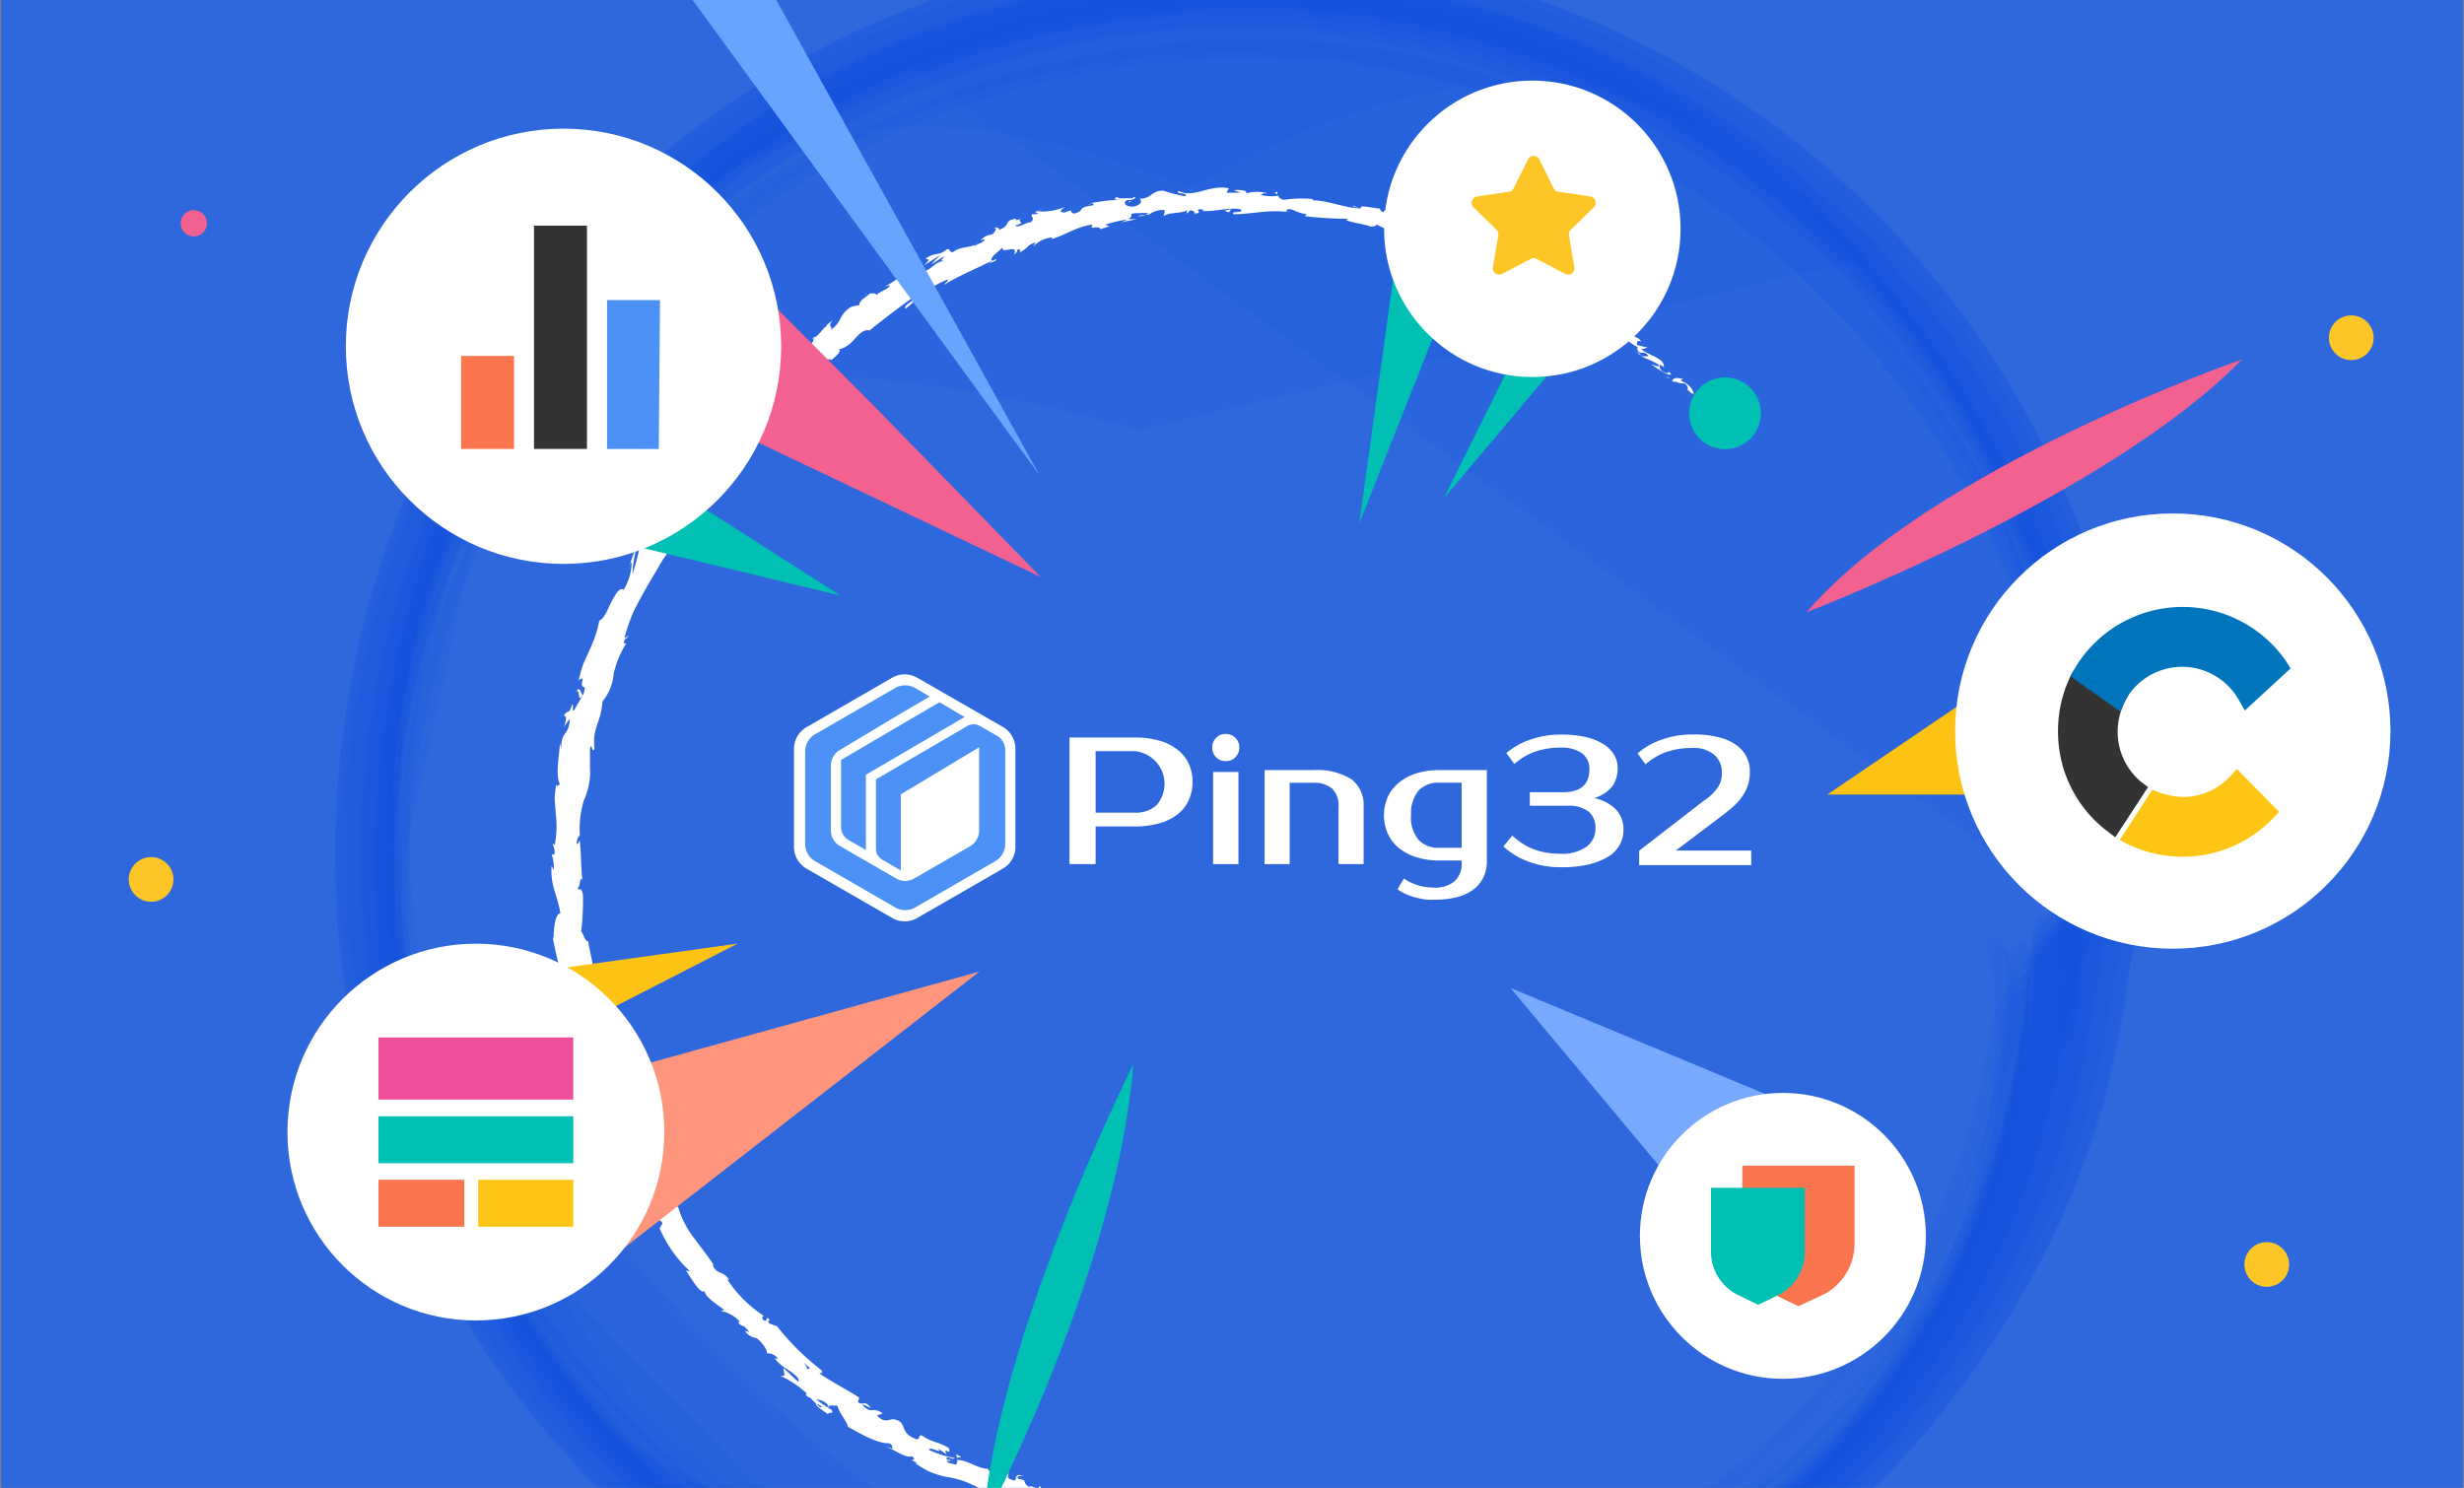 <svg id="图层_1" data-name="图层 1" xmlns="http://www.w3.org/2000/svg" xmlns:xlink="http://www.w3.org/1999/xlink" viewBox="0 0 196.29 118.55"><rect x="0" y="0" width="196.29" height="118.55" fill="#808080" stroke="none"/><defs><style>.cls-1{fill:none;}.cls-2{clip-path:url(#clip-path);}.cls-3{fill:#2f68dd;}.cls-4{fill:#0c4ada;opacity:0.11;}.cls-5{fill:#fff;}.cls-6{fill:#ff957d;}.cls-7{fill:#f36190;}.cls-8{fill:#fcc314;}.cls-9{fill:#78a9ff;}.cls-10{fill:#00bfb3;}.cls-11{fill:#66a4ff;}.cls-12{fill:#4c91f5;}.cls-13{fill:#333;}.cls-14{fill:#fa744e;}.cls-15{fill:#fec526;}.cls-16{fill:#f04e98;}.cls-17{fill:#fec514;}.cls-18{fill:#0075bd;}</style><clipPath id="clip-path"><rect class="cls-1" x="0.09" y="-0.06" width="196.11" height="118.67"/></clipPath></defs><g class="cls-2"><rect class="cls-3" x="0.09" y="-0.01" width="196.11" height="118.62"/><path class="cls-4" d="M161.87,74a49.1,49.1,0,0,1-1.44,11.51A56.59,56.59,0,0,1,157,96.44l.15-.33-2.62,5.28.18-.32-3.09,5,.2-.31-3.48,4.65.22-.3a72.91,72.91,0,0,1-14.14,12.57,64.43,64.43,0,0,1-17.28,8.07,68.36,68.36,0,0,1-33.8,1c-24.69-5.27-44.25-25.65-50.13-49.92a67.5,67.5,0,0,1,1.26-36.29,65.49,65.49,0,0,1,7-15A67.7,67.7,0,0,1,48,21.87q16-19.3,46.92-6.93,29-16.71,47.43.35A68.67,68.67,0,0,1,149.92,23a71.92,71.92,0,0,1,8.91,13.64,72,72,0,0,1,5.44,15.54c1.75,7.52,1.65,15,1,22.65-.13,1.41,1.92-3,1.62-2.3.75-1.61,1.47-3.22,2.18-4.85a13.45,13.45,0,0,0,1-2.59,39.06,39.06,0,0,0-.79-9,56,56,0,0,0-1.95-8.86,75.25,75.25,0,0,0-5.69-13.59A71.61,71.61,0,0,0,36.06,32.62a69.65,69.65,0,0,0-8.67,28.21,71.53,71.53,0,0,0,1,21.61,71.2,71.2,0,0,0,30.42,44.92,77.06,77.06,0,0,0,12.83,6.85,61.18,61.18,0,0,0,14.49,3.86c10.93,1.7,22.34,1.73,33-1.63a75.67,75.67,0,0,0,25.55-13.84,72.81,72.81,0,0,0,17.87-22.52,61.51,61.51,0,0,0,5.87-16.79l1-6.13a58.58,58.58,0,0,0,1.77-10.86,1.8,1.8,0,0,0-1.16.58q-1.89,1.45-3.71,3c-1.22,1-2.43,2-3.6,3.1A1.76,1.76,0,0,0,161.87,74Z"/><path class="cls-4" d="M162.09,75.81a51.4,51.4,0,0,1-1.42,11.58l.07-.35a66.79,66.79,0,0,1-4.61,13.31,57.83,57.83,0,0,1-5.71,9.25,64.62,64.62,0,0,1-17.87,16.09c-15.08,9.34-34.13,11.53-51.12,7a66.64,66.64,0,0,1-39-28.7c-9.52-14.92-13.12-33.79-9-51.09A67,67,0,0,1,60.76,12.63,68.56,68.56,0,0,1,108.33,1.32c17.54,2.2,33.63,12,44.19,26.08a68.26,68.26,0,0,1,11,21.73A74,74,0,0,1,165.69,60a73.4,73.4,0,0,1-.14,17c0,.43.09.46.34.12A15.49,15.49,0,0,0,167,74.48c.63-1.71,1.23-3.42,1.81-5.15a14.6,14.6,0,0,0,.77-2.73l-.22-6a55.71,55.71,0,0,0-1.53-8.88,66.63,66.63,0,0,0-4.71-13.95A72.22,72.22,0,0,0,126.66,2.32c-9.07-4.06-19.44-5.64-29.31-5.64A70.26,70.26,0,0,0,47.51,18.16,71.53,71.53,0,0,0,33.11,39.6,73.41,73.41,0,0,0,27.5,68.92a71.4,71.4,0,0,0,19.39,47.8,69.93,69.93,0,0,0,23.48,16.39,72.62,72.62,0,0,0,26.22,5.53,68,68,0,0,0,15-1,72.17,72.17,0,0,0,35.78-18.25A69.58,69.58,0,0,0,163.66,96c.77-1.87,1.55-3.88,2.19-5.8a80.43,80.43,0,0,0,2.51-11.9l-.07.35a70.75,70.75,0,0,0,1.81-11.47,1.68,1.68,0,0,0-1.06.69c-1.1,1.09-2.17,2.21-3.22,3.34s-2.1,2.28-3.11,3.45A1.74,1.74,0,0,0,162.09,75.81Z"/><path class="cls-4" d="M158.2,75.32a13.35,13.35,0,0,1,.13,8.22A49.79,49.79,0,0,1,148.66,106a57.12,57.12,0,0,1-11.08,11.37,66.68,66.68,0,0,1-11.24,7Q78.4,148.81,32.72,75.78a49,49,0,0,1-.83-8.28,72.42,72.42,0,0,1,.77-14.11Q37,19.75,90.83,34.25l57-13.48,3.37,4.15a63.71,63.71,0,0,1,8,13.9l5.37,26.74a82.49,82.49,0,0,1-1,11.32c0,.29.31.37.51.31s.6-.79.63-1c.75-7.55,1.07-14.87-.23-22.39a65.2,65.2,0,0,0-2-8.13,66.88,66.88,0,0,0-18.35-29.76C134.45,6.93,122.47.53,109.34-1.52A69.84,69.84,0,0,0,70.4,3.68,68.61,68.61,0,0,0,40.59,29.61,67.86,67.86,0,0,0,35.3,91a68.92,68.92,0,0,0,19.38,26.55,66.29,66.29,0,0,0,35.23,14.86,67.67,67.67,0,0,0,45.45-11.61,61.7,61.7,0,0,0,15.28-15.13,56,56,0,0,0,9-20,11.93,11.93,0,0,0-.22-10.75C159.18,74.26,158.14,74.86,158.2,75.32Z"/><path class="cls-4" d="M159,80.52A48.51,48.51,0,0,1,157.76,92a43.23,43.23,0,0,1-4.86,12.71,57.35,57.35,0,0,1-11.51,15L124,131.1,84.63,120.58q-30.48,5.61-42.43-15a71.09,71.09,0,0,1-6.87-14.51A60.61,60.61,0,0,1,31.92,69.6L38,42.05a71.41,71.41,0,0,1,5.49-9.42A66.78,66.78,0,0,1,69.87,10.49c22-10.34,48.48-8,67.94,6.77a67.53,67.53,0,0,1,21.26,27,71.07,71.07,0,0,1,4.57,15.56c1.35,7.49.86,14.9-.07,22.39-.08.65.25.52.56.2a7,7,0,0,0,1.12-3.08A92.15,92.15,0,0,0,165.33,62a67.05,67.05,0,0,0-87-56.13C56.61,12.69,39,30.66,33.21,52.8a68,68,0,0,0,32.25,76.11,64.75,64.75,0,0,0,33,8.42A67.39,67.39,0,0,0,135,126a60.37,60.37,0,0,0,17.67-18.13,58.42,58.42,0,0,0,6.22-13,66.06,66.06,0,0,0,2.83-17.09c0-.75-1.07.46-1,.41C160.18,78.73,159.05,79.75,159,80.52Z"/><path class="cls-4" d="M161.39,76.56a37.18,37.18,0,0,1-.86,8.75,53.44,53.44,0,0,1-2,8.38l.14-.4L156.57,99l.16-.39a71.89,71.89,0,0,1-6.91,11.68,60.89,60.89,0,0,1-7.18,8A64.67,64.67,0,0,1,122.36,131,67.2,67.2,0,0,1,34,48.51a70.27,70.27,0,0,1,10-19.9,66.16,66.16,0,0,1,17.9-16.68,67.49,67.49,0,0,1,48.34-9.66,66.63,66.63,0,0,1,41.66,25.62,68.39,68.39,0,0,1,11,21.84,72.84,72.84,0,0,1,2.21,10.86,73.66,73.66,0,0,1-.15,17c-.16,1.65,2.06-4,1.73-3.11.82-2.11,1.61-4.22,2.38-6.35a21,21,0,0,0,1.07-3.35,66.71,66.71,0,0,0-1.43-12.44,69.19,69.19,0,0,0-3.43-11.25A72,72,0,0,0,119.7-1,80.34,80.34,0,0,0,95.5-4,65.44,65.44,0,0,0,77.23-1.07,72.18,72.18,0,0,0,41.76,23.49,68.9,68.9,0,0,0,31.52,41.34a77.63,77.63,0,0,0-4.77,29.44c.65,27.92,19.23,53.4,45,63.69a71.3,71.3,0,0,0,20.49,4.62,70.07,70.07,0,0,0,56.83-20.33,72.49,72.49,0,0,0,11-13.9,69.65,69.65,0,0,0,7.24-16,78,78,0,0,0,2.38-12,66.43,66.43,0,0,0,1.8-11.12,2.55,2.55,0,0,0-1.27.93c-1.37,1.38-2.72,2.78-4,4.21s-2.64,2.86-3.92,4.32A2.52,2.52,0,0,0,161.39,76.56Z"/><path class="cls-4" d="M162,74.66a36.87,36.87,0,0,1-.89,8.71,60.91,60.91,0,0,1-2,8.42l.13-.36-2.1,5.67.15-.35-2.61,5.3.18-.35a90.45,90.45,0,0,1-6.12,9,59,59,0,0,1-9.69,9.4,65.31,65.31,0,0,1-21.57,11.28A67.18,67.18,0,0,1,64.67,9a68,68,0,0,1,48.45-7.7,66.9,66.9,0,0,1,38.73,24.66,68.3,68.3,0,0,1,11.22,21.69,67.62,67.62,0,0,1,2.58,13.66,80.39,80.39,0,0,1-.25,14.3c-.06.45,0,.49.32.13A15.65,15.65,0,0,0,167,73q1.14-2.7,2.2-5.42a15.59,15.59,0,0,0,1-2.89,53.29,53.29,0,0,0-1.37-12l-1.5-5.87a68.83,68.83,0,0,0-8.82-18.59A71.83,71.83,0,0,0,133.1,4.76c-21.79-12-50.28-11.87-71.58,1.31C44.59,16.53,32.34,33.17,28.31,52.73a72.66,72.66,0,0,0,5.74,47,71.32,71.32,0,0,0,22.61,26.56A72.59,72.59,0,0,0,72,134.63a73.93,73.93,0,0,0,23.25,4.7,72,72,0,0,0,18.13-1.23,74,74,0,0,0,22.35-8.83,72.94,72.94,0,0,0,24.38-24.4,64,64,0,0,0,7.92-19,58.32,58.32,0,0,0,1.68-9.1,60.42,60.42,0,0,0,1.79-11,2,2,0,0,0-1.2.71q-1.94,1.66-3.81,3.42t-3.7,3.54A2,2,0,0,0,162,74.66Z"/><path class="cls-4" d="M160,78.42a46.52,46.52,0,0,1-1.3,11.2,56.12,56.12,0,0,1-3.48,10.74c-7.19,16-22.37,28.27-39.55,33.13A66.69,66.69,0,0,1,31.79,61.73a52.89,52.89,0,0,1,1.4-8.47q7.39-26.14,28-39.71a66.46,66.46,0,0,1,95.33,23.37,67.83,67.83,0,0,1,7.3,20.46,75.23,75.23,0,0,1,.26,22.47c-.13,1.17,1.49-2.33,1.25-1.75.5-1.24,1-2.48,1.43-3.74a7.4,7.4,0,0,0,.58-2,75.34,75.34,0,0,0-1.14-17.42,66.53,66.53,0,0,0-5.38-16.13A71,71,0,0,0,142,15,65.57,65.57,0,0,0,114.35,1.48,72.74,72.74,0,0,0,97.21-.39,71.51,71.51,0,0,0,83.09,1.46,70.63,70.63,0,0,0,56,14.51,66.83,66.83,0,0,0,35.76,40.26,70.83,70.83,0,0,0,30,74.18a69.68,69.68,0,0,0,17.31,40.38,68.73,68.73,0,0,0,51.83,22.88,70.1,70.1,0,0,0,33.18-9,65,65,0,0,0,24-23.34,58,58,0,0,0,6.74-15.93,136.42,136.42,0,0,0,2.84-17c0-.33,0-.26-.26-.23l-.55.43c-.59.57-1.15,1.17-1.7,1.78-.85.93-1.7,1.87-2.5,2.85A2.8,2.8,0,0,0,160,78.42Z"/><path class="cls-4" d="M159.74,76.34a28.41,28.41,0,0,1-.59,8.68A42.07,42.07,0,0,1,155,98.18a55,55,0,0,1-8.9,13.38,65.61,65.61,0,0,1-21.29,15.37c-19.26,8.81-42.67,6.86-60.57-4.16a70.88,70.88,0,0,1-10.68-8.14A38.25,38.25,0,0,1,41.72,94.06a37.83,37.83,0,0,1-8.85-22.19,67.75,67.75,0,0,1,4.47-30.52A66.07,66.07,0,0,1,54.47,16.87,65.41,65.41,0,0,1,67.71,7.62l4.88-2.36,92.54,67.28-.69,5.7c-.05.41.32.34.54.25s.67-1.22.7-1.56c.7-7.68,1-15.13-.44-22.77A68.3,68.3,0,0,0,120.5,2.21C102.1-4.07,81-1.6,64.3,8.24A67.41,67.41,0,0,0,122.19,129.5,65.33,65.33,0,0,0,151.51,107,55.62,55.62,0,0,0,159,92.3a58.34,58.34,0,0,0,1.64-5.67,31.8,31.8,0,0,0,.86-11.45C161.52,74.43,159.75,75.82,159.74,76.34Z"/><path class="cls-4" d="M161.07,78.31l-.36,5.87,0-.36c-1.34,7.53-3.1,14.59-6.91,21.3a60.3,60.3,0,0,1-9.77,12.76c-16.88,16.86-48.58,23.68-70.86,13.73L35.84,93.11a67.18,67.18,0,0,1,.78-49.59A66.48,66.48,0,0,1,60.67,14.2C82.59-.71,112.48-1.37,134.81,13.14a67.15,67.15,0,0,1,24.59,28.5,71.14,71.14,0,0,1,5,15.58,67.52,67.52,0,0,1,1.18,11.07,65.67,65.67,0,0,1-.72,11.38c0,.44.08.47.33.11a14.76,14.76,0,0,0,1.09-2.71q.93-2.66,1.78-5.34a15.33,15.33,0,0,0,.75-2.83A42.13,42.13,0,0,0,168.4,60a35.64,35.64,0,0,0-.94-5.88A69.14,69.14,0,0,0,146.86,17,72.8,72.8,0,0,0,125.39,3.15a71.72,71.72,0,0,0-23.1-4.93,63.76,63.76,0,0,0-14.67.52A84.21,84.21,0,0,0,76.33,1.53,70.76,70.76,0,0,0,52,15.72,69.4,69.4,0,0,0,35.19,38.15a71.81,71.81,0,0,0-6.54,28.53,70.21,70.21,0,0,0,42.26,66,72.44,72.44,0,0,0,26.14,5.68,69.05,69.05,0,0,0,52.15-21.64,71,71,0,0,0,13.85-21.61,74.74,74.74,0,0,0,3.75-14.49c.74-3.89,1.33-7.55,1.79-11.5a1.74,1.74,0,0,0-1,.77q-1.56,1.77-3,3.6t-2.92,3.69A1.74,1.74,0,0,0,161.07,78.31Z"/><path class="cls-4" d="M161.54,75.6a37.22,37.22,0,0,1-.88,8.74,56.45,56.45,0,0,1-2,8.39l.14-.38L156.7,98l.17-.37-2.62,5.29.18-.36a88.11,88.11,0,0,1-6.12,9,59,59,0,0,1-9.66,9.35,65.4,65.4,0,0,1-21.47,11.2A67.17,67.17,0,0,1,64.23,9.74,68,68,0,0,1,112.92,2a66.88,66.88,0,0,1,38.81,24.86,66.16,66.16,0,0,1,13.64,35.45,80.3,80.3,0,0,1-.32,14.29c-.14,1.58,2.06-3.64,1.73-2.86.81-2,1.6-3.92,2.36-5.9a18,18,0,0,0,1.06-3.13,78.15,78.15,0,0,0-1.35-12c-.44-2.07-1-4.23-1.62-6.25A72,72,0,0,0,130.36,3.2a66.4,66.4,0,0,0-17-5.74,76.54,76.54,0,0,0-30.12,0A72.21,72.21,0,0,0,49.62,15,69.93,69.93,0,0,0,28.23,52.84,76.49,76.49,0,0,0,28.17,83a71.24,71.24,0,0,0,6,17.06,73,73,0,0,0,27.08,29.27,69.62,69.62,0,0,0,16.07,7.2,79.66,79.66,0,0,0,27.13,2.78c14.77-.82,29.16-7.12,40.42-16.59a72,72,0,0,0,13.66-15.43,69.94,69.94,0,0,0,8.82-18.4,70.77,70.77,0,0,0,1.9-9A57.24,57.24,0,0,1,170.32,74a48,48,0,0,0,1.22-8.26,2.29,2.29,0,0,0-1.26.82q-2,1.88-4,3.82c-1.33,1.29-2.62,2.61-3.9,3.94A2.41,2.41,0,0,0,161.54,75.6Z"/><path class="cls-4" d="M161.53,77.39C161,87,159,95.91,154.29,104.26a62.47,62.47,0,0,1-9.79,12.79q-34.6,34.2-94-2a67.15,67.15,0,0,1-6.79-8.43,71.78,71.78,0,0,1-7.49-14.42c-4.82-12.34-5.27-25.93-2.49-38.78a65.14,65.14,0,0,1,21.17-35,67.68,67.68,0,0,1,73.1-10,67.91,67.91,0,0,1,35.58,42.58,65.32,65.32,0,0,1,2.08,10.83,66.44,66.44,0,0,1-.34,17c0,.38.11.42.34.11a11.51,11.51,0,0,0,.95-2.33c.53-1.52,1-3.06,1.5-4.6a10.9,10.9,0,0,0,.61-2.44l0-5.91a53.65,53.65,0,0,0-1.19-8.85,65.78,65.78,0,0,0-4.16-13.94,71.3,71.3,0,0,0-34.7-36.23c-8.79-4.31-19-6.17-28.66-6.49A69.11,69.11,0,0,0,50.42,17.34,70.11,70.11,0,0,0,35.54,37.73a71.35,71.35,0,0,0-6.65,28.46,70.58,70.58,0,0,0,16.89,47.53c11.87,14.15,29.53,22.58,47.82,23.93a69.21,69.21,0,0,0,50.91-16.89,67.14,67.14,0,0,0,17-22.63c4-9,5.57-18.81,6.65-28.53a1.36,1.36,0,0,0-.92.62c-.91,1-1.8,2-2.66,3C163.79,74.13,161.62,76,161.53,77.39Z"/><path class="cls-4" d="M159.46,81.21A46.32,46.32,0,0,1,156.67,98a38.52,38.52,0,0,1-3.38,7.49c-11.4,21.09-35.41,33.38-60.66,31.22a65.3,65.3,0,0,1-49.94-30.78,70.57,70.57,0,0,1-6.82-14.5c-6.61-19.08-3.36-41.74,8.24-58.35a67.2,67.2,0,0,1,61-28.18,64.55,64.55,0,0,1,33.43,13A67.38,67.38,0,0,1,159.71,45a70.82,70.82,0,0,1,4.52,15.61c1.32,7.54.79,15-.17,22.52-.08.63.31.35.56.19.47-.31.81-2,.86-2.55a92.51,92.51,0,0,0,.29-17.53,66.69,66.69,0,0,0-3.87-16.29,68.13,68.13,0,0,0-18-26.51A66.89,66.89,0,0,0,115,5.05c-10.86-2.79-22.61-2.26-33.4.5-21.14,5.41-38.39,21.8-46.05,42A63.71,63.71,0,0,0,32,64.39a68,68,0,0,0,31.25,63.16A66,66,0,0,0,137.33,125a61.25,61.25,0,0,0,15.24-16.09,56.75,56.75,0,0,0,7-15.23,24.69,24.69,0,0,0,.86-3A43.43,43.43,0,0,0,161.54,79c0-.66-.91.32-.89.3A3.93,3.93,0,0,0,159.46,81.21Z"/><path class="cls-5" d="M135.13,32.05c.14,0,.24-.17,0-.34l-.38.09Z"/><path class="cls-5" d="M134.1,30.22c-.36-.13-.85-.19-.89.18.47,0,.44.16,1,.15.24.17.31.43.18.49.14,0,.29.37.55.33a1.5,1.5,0,0,0-1-1C133.9,30.23,134,30.25,134.1,30.22Z"/><path class="cls-5" d="M108.26,16.57l.18.07A.75.75,0,0,0,108.26,16.57Z"/><path class="cls-5" d="M89.89,16.12c.14,0,.2-.07.2-.1S89.86,16.09,89.89,16.12Z"/><path class="cls-5" d="M86.71,16.3l.18,0C86.82,16.26,86.74,16.26,86.71,16.3Z"/><path class="cls-5" d="M108.26,16.57l-.47-.19C107.74,16.48,108,16.5,108.26,16.57Z"/><path class="cls-5" d="M130.52,28.2a.93.93,0,0,0,.26.1l-.22-.13Z"/><path class="cls-5" d="M116.18,18.45l.14,0,.17-.08Z"/><path class="cls-5" d="M122,20.85c-.12-.08-.29.15-.39.24a.46.46,0,0,1,.36,0A.49.49,0,0,0,122,20.85Z"/><path class="cls-5" d="M130.13,26.45l.16.08Z"/><path class="cls-5" d="M111.91,17.06a.21.21,0,0,0,0-.12A.18.18,0,0,0,111.91,17.06Z"/><path class="cls-5" d="M81,17.5h0C81.15,17.42,81.07,17.45,81,17.5Z"/><path class="cls-5" d="M45.87,55.16c.39-.52.07,1,.56.22C46.31,55.44,46.22,54.47,45.87,55.16Z"/><path class="cls-5" d="M130.42,28.08l-.2-.16A.81.81,0,0,0,130.42,28.08Z"/><path class="cls-5" d="M46.43,55.38h0l.05-.08Z"/><path class="cls-5" d="M68.94,23.46a.34.34,0,0,0,.18,0S69.06,23.45,68.94,23.46Z"/><path class="cls-5" d="M78,19.21l-.25.05Z"/><path class="cls-5" d="M65,26.79a.81.81,0,0,0-.31.19h.07A.35.35,0,0,1,65,26.79Z"/><path class="cls-5" d="M60.89,30.31a.35.35,0,0,0,.11,0l.12-.12Z"/><path class="cls-5" d="M76.14,115.87a.8.8,0,0,1,.11.33C76.26,116,77,116.25,76.14,115.87Z"/><path class="cls-5" d="M130.61,28.08a.21.21,0,0,1-.19,0l.14.09S130.63,28.12,130.61,28.08Z"/><path class="cls-5" d="M66.15,28.65l-.68.46A5.45,5.45,0,0,0,66.15,28.65Z"/><path class="cls-5" d="M50.71,89.88l.11.15A.28.28,0,0,0,50.71,89.88Z"/><path class="cls-5" d="M63.68,30.77a1.31,1.31,0,0,0-.47.16.25.25,0,0,0,0,.12Z"/><path class="cls-5" d="M76.25,116.21h0Z"/><path class="cls-5" d="M81.51,117.61c-.73-.27-.46.22-.69.36-.91-.23-.31-.41-.54-.69a12.41,12.41,0,0,1-1.53-.11c0-.07-.08-.12,0-.16-.71.1-1.69-.7-2.49-.68a.19.19,0,0,1,0-.12.69.69,0,0,1-.11.5c-.32-.14-.7-.07-.71-.35.19.1.25,0,.37,0l-.38-.07c-.15-.46.51.11.62-.12a8.25,8.25,0,0,1-2.05-.65c.05-.35,1.22.46.69-.13l.72.49c-.36-.76.45.26.16-.52-1-.57-1.21-.37-2.16-1-.3,0-.06.29-.37.32-1.54-.53-.64-1.39-1.87-1.6-.37,0-.7.34-1.3-.29l.45-.18c-.89-.61-.86.18-1.64-.7.24,0,.77.38.66.25-.44-.65-.54-.12-1-.45l.11-.35c-1-.65-2.13-1.22-3.2-1.94.12,0,.36,0,.19-.25a20,20,0,0,1-3.55-3.51,5.65,5.65,0,0,1-.62-.22c-.1-.1-.08-.28.06-.21-.33-.53-.16.11-.43,0s-.19-.46,0-.35a10.06,10.06,0,0,1-3-3l.2.12c-.44-.78-1.07-.42-1.34-1.25l.13.09c-.52-.8-1.15-1.59-1.72-2.35a7.63,7.63,0,0,1-1.15-2.33c-.5,0-.82-1.7-1.39-1.52a22.37,22.37,0,0,0-.56-2.32c-.15-.38-.59-.39-.87-.82l.28-.14-.59-.49.17-.48-.28-.4c.07.18,0,.42,0,.43a2.73,2.73,0,0,1-.45-1.1,1.12,1.12,0,0,1,0-.71l-.84-1.55c.13,0,.27.25.42.44-.61-.76.25-.27-.31-1,0,.13-.2,0-.26,0a5.56,5.56,0,0,0-.63-2l.25.06c-.32-1.25-.79-2.61-1.16-4,0,.53-.36.5-.5.09l.28-.24c-.27-.22,0,.46-.39,0-.1-.54.27-.43.45-.15l-.28-.62c.09-.06.18.08.31.1-.3-.22.13-1.19-.29-1.51l.09,0c-.21-1.43-.42-2.07-.62-3.24-.27,0-.31-.45-.55-.79a20.71,20.71,0,0,0,.14-2.92c-.17-.73-.25-.21-.43-.53.25-.07.18-1.12.39-.58-.14-1.26-.07-1.6-.21-3.21-.11.17-.17.36-.25.26,0-.3.14-.66.26-.62l0,.08a8,8,0,0,1,.31-2.91A5.53,5.53,0,0,0,47,61.1v.08l0-1.51c.15-.67.13.44.36,0a4.56,4.56,0,0,1,0-1.11,7.53,7.53,0,0,1,.24-.91,6.55,6.55,0,0,0,.4-1.77,4,4,0,0,0,.89-2.2,7.73,7.73,0,0,1,1-2.42H49.7c0-.39.24-.36.37-.59-.14,0-.28.3-.3.06a14.15,14.15,0,0,1,.77-2.15c.36-.69.73-1.38,1.12-2.05l1.18-2c.46-.63.92-1.26,1.35-1.89.62-.93-.45-1,.65-2l.06.52a11.42,11.42,0,0,1,1.84-2.92c.35-.46.7-.92,1-1.38l.48-.71c.18-.22.34-.45.5-.69,0,.15,0,.22-.11.38.5-.19,1.18-1.28,1-1.42.25-.24.19.06.4,0,.42-.25.57-1.08.92-1.1,0,0,0,.15-.08.23.12-.31,1-1,.59-1,.7-.47,1.1-1.17,1.7-1.5.12-.52,1.16-.85,1-1.27.26.38,1.31-.72,1.64-1.17-.06.21.45-.16.4.11.48-.37.87-.76.65-.89,1.21-.22,1.54-1.7,2.44-1.5,1.4-1.12,2.73-2.14,4.08-3.06.15.41-1.52,1-1.22,1.33.61-.46,1-.94,1.53-1.29a7.92,7.92,0,0,1,1.72-1c.38-.12-.11.27-.2.4,1.31-.81,2.65-1.32,3.86-1.95,0,0-.11.13-.22.21.24-.11.61-.15.51-.33l-.23.14c-.52-.13.78-.95.78-1.12-.23.71,1.33-.33.89.63.15-.1.33-.27.25-.39.26-.05.36,0,.16.24.87-.44.48-.53,1.3-.83,0,.1-.12.2-.17.34a2.34,2.34,0,0,1,1.48-.73c0,.07.07.12-.14.17,1.22-.34,2-1,3.38-1.2-.31.52.49,0,.64.37l.71-.23-.33-.13a9.84,9.84,0,0,1,1.76-.41l-.46.22,1.21-.25-.71,0c.63-.29-.14-.45.75-.48-.18.06.66-.1,1,.07h0a1.92,1.92,0,0,1,1.13-.32c.14.11-.06.41,0,.49.29-.33,1.53-.17,1.92-.52a.25.25,0,0,0-.08.32l.25-.27c.31.07.36.11.32.26.92,0-.32-.45.79-.3-.09,0,0,.06-.22.1,1.1.08,2.11-.32,3.13-.13.29.38-.89.07-.55.39.72,0,1.48-.11,2.23-.18a10.65,10.65,0,0,1,2.19,0l-.26-.06c.24-.51,1,.33,1.75.19-.18,0-.26.26-.21.21a30.09,30.09,0,0,0,3.44.2l-.2.11c.53.22,1.46.31,2,.53.2-.09.54,0,.37-.23a5.89,5.89,0,0,0,2.61.82,4.45,4.45,0,0,1,2.43.82c-.2-.06-.49,0-.34,0l1.39.34c0-.25-.13-.19-.36-.46a1.81,1.81,0,0,1,1,.08c-.67-.07-.12.34.09.57,0-.08.1-.12.1-.19.55.65.28-.39,1.14.24l-.1.09a4.59,4.59,0,0,1,1.14.26c.06.31-.42,0-.53.15.54.19,1.25,0,1.62.45-.25,0-.58-.17-.83-.21a1.79,1.79,0,0,0,.85.7l0,0,.82.54-.19-.18c1-.33,1.37.54,2.46.58-1,0-.26.15-.46.38.18.19.47.45.33.47.52,0,.57.55,1.31.56,0,.09.42.25.21.41.55.23,0-.22.06-.3,1,.15,1.63,1.47,3,1.8,1,.51,1.4.36,2.38.85.2.34-.46.12-.46.12a3.74,3.74,0,0,0,1.24.95c-.14,0-.09.13,0,.32.36.25.45-.1.82.37a1.78,1.78,0,0,1-.59,0c.46.24,1,.42,1.43.71,0,.22-.41,0-.63-.05.5.33,1.27.9,1.59.82l-.22-.33c.17.14-.07.25-.23.18-.52-.18-.5-.56-.45-.65l.32.2c.08-.69-1.21-.94-1.8-1.42l.51-.13-.84-.21c-.06-.19,0-.45.33-.26-.32-.51-.48-.19-.72-.67,0-.06,0-.06.06,0-.16-.08-.34-.15-.51-.22.14,0,.1-.29.34-.05-.66-.76-1.47-.66-1.59-1.13l.08,0c-1.19-.66-.27.17-1.32-.09L127,24l-.28.18c-.11-.08-.33-.25-.22-.33-.55-.1,0,.16-.36.17-.4-.62-1.65-.82-1.54-1.33-.32.08.47.48-.23.26.08-.55-.75-.35-1.19-.83.3-.16.75.24.32-.26-.55.24-1-.63-1.53-.8-.18.31-1.08-.37-1.93-.6a11.38,11.38,0,0,0-2.13-1.26l0-.05c-.28.29-1-.1-1.63-.23.1-.2.23-.25.57-.22-.17-.07-.35-.14-.54-.2a1.16,1.16,0,0,1-.72,0l.22-.21a14.17,14.17,0,0,1-2.45-.64c-.12.23.54.89-.49.77,0-.14,0-.38.3-.36a.85.85,0,0,1-.49-.08l.47-.11c-.41-.22-.28.12-.62,0,.06-.19-.22-.21-.12-.35s.27.16.43.13a2.37,2.37,0,0,1-.94-.58c0,.12-.07.25-.36.2-.74-.16-.19-.29-.61-.49-.21.09-.65-.16-.73.13-.22-.06-.23-.2-.3-.3-.41,0-1.82-.35-1.44,0l.09,0h-.06c-1.32,0-2.62-.64-3.92-.65l0-.1a9.24,9.24,0,0,0-2.27.06c-.23,0-.52-.22-.42-.33a3.54,3.54,0,0,1-1.49-.07c.59-.15-.2-.16.61-.1a2.93,2.93,0,0,0-1.76,0c.29-.24-.57-.33-.94-.26l.54.19c-.41,0-.77,0-1.13,0l.19-.35c-1.59-.32-2.8.83-4,.22-.4.25.86.12.51.41a10.25,10.25,0,0,1-1.74-.44c-1,0-.86.62-1.9.65.15.1.31.39-.43.62-.71.06-.94-.36-.51-.52.17,0,.26,0,.26,0,.22-.08.52-.18.22-.26l-.08.13c-.37-.07-1.36.1-1.16-.13-.52.19-.19.23.22.23a15.1,15.1,0,0,0-2.4.28c.16,0,.33.13.18.17-1.39.2-.55.37-1.45.65-.56,0,.09-.46-.8-.08-.6,0-.2-.27,0-.43a5,5,0,0,1-2.12.35l.42-.21a3.16,3.16,0,0,1-.69.24l.32.16c-.28,0-.5.09-.52,0-.22.22.32.32-.15.68-.37,0-1,.49-1.2.24,1.1-.29-.21-.26.67-.64a1.83,1.83,0,0,1-.64.23s0-.07.08-.12c-1.12.11-.36.51-1.41.89.07-.22-.37-.23-.53-.13.43-.15.31.21,0,.48-.72.11-.69.36-1,.47l.42-.08c-.07.21-.41.31-.86.54-.09-.12.39-.25.2-.24-.41.45-1.27.21-1.89.73-.37,0-.17-.29-.49-.23-.68.59-.95.19-1.7.76.35.1.36,0-.11.52l1.28-.81-.72.73c.41-.19.79-.55,1.06-.63-.33.38-.31.3,0,.39-.71-.06-1,.71-1.75.81l-.25-.54a2.64,2.64,0,0,0-.73.28,5.59,5.59,0,0,0-.61.48,5.94,5.94,0,0,1-1.46,1l.44-.14c0,.29-.72.47-1.06.79-.07-.19-.35-.11-.58-.11.1.11-.88.52-.77.92a4.54,4.54,0,0,0-.66.14c-1,.59-.71,1.22-1.61,1.81.14-.36-.34-.18.15-.74-.29.22-.58.38-.5.5-.24,0-.64.81-1,.86-.07.16,0,.35-.31.58-.06,0-.06-.08-.06-.08s-.42.49,0,.44c-1.23.26-2.26,2.1-3.34,2.36-.26.3-.57.6-.85.92s-.53.65-.77.92c0-.07-.07-.07,0-.15-.8.6,0,.83-.9,1.52-.62.21.28-.56-.05-.37-.59-.32-.85,1.06-1.64,1.37l.09-.16c-.59.27-.69,1.26-1.3,2,0,0,0-.07-.07-.07a9.62,9.62,0,0,1-1.23,2.53c0-.36.14-.4-.18-.41-.21.34.41.14,0,.83-.27.13-.66.57-.94.48l.39-.66c-.5.14-.51.85-.77,1.17l-.1-.13c-.58,1-.25,1.25-.92,2.31l.17,0c0,.78-.49.38-.6,1.11h-.45c-.12.45-.36,1.61-.64,2.37a10.22,10.22,0,0,1,.32-2.09,4.86,4.86,0,0,0-.57,1.7c0-.18.06-.43.19-.56A4.35,4.35,0,0,1,49.68,47c-.31-.23-.61.28-.94.89s-.55,1.37-1,1.56A9.39,9.39,0,0,1,47,51.72l-.53,1.17c-.14.41-.26.84-.37,1.3.73-.48-.12.53.5.58-.07.43-.12.58-.17.61l-.68,1.18c-.25.26,0-.43-.17-.42-.29.91-.36.32-.67.9.24-.08.22.39,0,.9l.47-.68c0,1.35-.75,1-.65,2.41l-.13-.45c0,.7-.39,2.53,0,3.25-.09.11-.28.25-.28,0a6.69,6.69,0,0,0-.13,1.28L44.29,65a7.54,7.54,0,0,1-.1,2.33l-.14-.13c0,.31.25.54.08.92-.06,0-.14-.12-.16,0a3.83,3.83,0,0,1,.15,1.22L43.94,69c-.12,1.61.53,2.46.7,3.78-.43,0-.53,1.3-.54,1.94l-.06,0a31.64,31.64,0,0,0,1.27,4.77c-.28,1.15.68,3.57.84,5.32,0-.28.34-.06.46.22s.67,1,.26,1l0-.14c-.27.41.12,1.16.33,1.78l.53-.08a5.63,5.63,0,0,0,.85,2.86,4.15,4.15,0,0,1,.89,2.23c.29.32.51.77.81,1.08l-.26.11a11,11,0,0,0,1.49,2.74l-.33-.15c.4.7,1.22.44,1.61,1l-.24.41a10.11,10.11,0,0,0,2.38,3.39.28.28,0,0,1-.34-.11c.38.53,1.29,2.21,1.6,1.65-.13.12.05.43.4.73s.8.61,1.11.83l-.28.09a2.76,2.76,0,0,1,1.43.76c.11.18,0,.29-.17,0,.36.61.55.21,1,.93l-.33-.11a1.23,1.23,0,0,0,.9.58c.39.24.94,1,.84,1.22a1,1,0,0,1,.86.39c0,.11-.18,0-.25,0,.75.94,1.52,1,1.94,1.7a.2.2,0,0,0,0,.22c-.7-.64-1.25-1.16-1.19-1.13-.17.19.37.74-.32.6A7.57,7.57,0,0,1,64.24,111a.51.51,0,0,1,0,.13l-.08,0a1,1,0,0,0,.4.25,3.71,3.71,0,0,0,.45.44c-.06.22.64.62.94.85.14-.24.51.09.28-.37,0,0-.08,0-.29-.16a.74.74,0,0,0-.15-.08h0l-.77-.55A1.23,1.23,0,0,1,66,112a7,7,0,0,1,.7,0c.18.62.86,1.39.84,1.68,1,.55,2.39,1.36,3.27,1.31.32.11.25.32.31.46a2.1,2.1,0,0,0-.5-.17c.63.23,1.7,1,2,.73.66.52-.59.1.47.55l-.19,0a5.73,5.73,0,0,0,2.75,1.15,7.45,7.45,0,0,1,2.91,1.23c-.15-.11-.22-.16-.23-.23a25.26,25.26,0,0,0,4.06,1.51,19.25,19.25,0,0,1,4.12,1.25c.75.3.88.1,1.39,0l.12.32.88-.22c1.19-.08,1.9,1,3.44.79l-.17-.23c.52.16,1.69,0,1.58.24.06,0,.19-.2.39-.08v.16l1.32-.21c1,.17-.19.62,1.3.73.56,0,1.59-.38,1.38-.5s-.57-.13-.58-.29l.5-.05c.09-.46.46-.92-.73-1.31l-.85.24-.26-.24.7,0c-.39-.24-.64-.06-.93.05a.57.57,0,0,0-.34-.26l-.85.4c-.09-.19.39-.34-.15-.47-.4.19.34.42-.31.53-.38-.23-.25-.4-.74-.24,0-.13,0-.2.24-.24-.43.12-1.11,0-1.34.21-.39-.33-1.41-.15-1.31-.58a2.94,2.94,0,0,1-1.16.19c.77-.41-1.42-.25-1.14-.78a2,2,0,0,1-1.28.12,6.53,6.53,0,0,0-1.54-.23c.06,0,.18-.08.25,0a3.75,3.75,0,0,1-.9-.52c-.16.37-1,.25-1.45.38-.52-.53.49-.35.4-.75-.06.31-1.15,0-1,.34-.4-.35-.37-.21-.52-.59-.23.45-.45-.07-.92.08-.58-.47,0-.5-.79-.62C80.82,117.54,81.51,117.61,81.51,117.61Zm-16.34-8.09h0l.32.21Zm-1.17-1a5.67,5.67,0,0,0,.49.46c0,.11-.13.15-.24,0C64.35,109,64.12,108.72,64,108.5Zm1.37,3.61c-.23-.12-.26-.22-.25-.28l.37.24h.05A.34.34,0,0,1,65.37,112.11Z"/><path class="cls-5" d="M66,112.09l.1,0L66,112l-.12,0Z"/><path class="cls-5" d="M108.47,16.65h0l.06.05S108.48,16.67,108.47,16.65Z"/><polygon class="cls-5" points="51.58 91.36 51.52 91.4 51.63 91.49 51.58 91.36"/><path class="cls-5" d="M116.53,19.93s0,.07.08.11S116.57,20,116.53,19.93Z"/><path class="cls-5" d="M119.92,21.42l.43.3A5.18,5.18,0,0,0,119.92,21.42Z"/><path class="cls-5" d="M122.41,22.79a.31.31,0,0,0,.11-.08h0Z"/><path class="cls-5" d="M78.86,20.89a.31.31,0,0,0-.1.05C78.54,21.08,78.69,21,78.86,20.89Z"/><path class="cls-5" d="M91.66,16.93l-.41.2C91.49,17.11,91.67,17.09,91.66,16.93Z"/><polygon class="cls-5" points="66.22 28.6 66.22 28.6 66.15 28.65 66.22 28.6"/><path class="cls-5" d="M90.63,17.22a1.5,1.5,0,0,0,.62-.09A1.86,1.86,0,0,0,90.63,17.22Z"/><path class="cls-5" d="M132.44,29.84l.1.1s0,0,0,0Z"/><path class="cls-5" d="M132.58,29.91l.14.08C132.66,29.94,132.62,29.91,132.58,29.91Z"/><path class="cls-5" d="M133,30.14l-.28-.15C132.8,30.06,132.9,30.16,133,30.14Z"/><path class="cls-5" d="M129.62,27.36l-.1.06A.14.14,0,0,0,129.62,27.36Z"/><path class="cls-5" d="M128.68,26.71c.21.18.43.57.77.75l.07,0C129.3,27.42,129,26.73,128.68,26.71Z"/><path class="cls-5" d="M125.34,23c.27.18.54.37.8.57-.09-.18-.2-.43.19-.21C125.44,22.45,126.43,23.7,125.34,23Z"/><path class="cls-5" d="M122.76,21.41c.49.2.06-.14.12-.19C122.53,21.16,122.45,21.15,122.76,21.41Z"/><path class="cls-5" d="M101.7,15.55l.07-.25C101.36,15.31,101.76,15.4,101.7,15.55Z"/><polygon class="cls-5" points="97.51 16.78 97.9 16.92 98.08 16.67 97.51 16.78"/><polygon class="cls-5" points="94.99 15.08 95.16 15.04 94.49 15.16 94.99 15.08"/><path class="cls-5" d="M61.43,29.48l.31.15C61.9,29.41,61.71,29.11,61.43,29.48Z"/><path class="cls-5" d="M51.71,42.15a.92.92,0,0,0-.56.72C51.35,42.57,51.65,42.33,51.71,42.15Z"/><polygon class="cls-5" points="47.6 88.53 47.39 88.27 47.68 88.81 47.6 88.53"/><polyline class="cls-6" points="46.65 86.1 78.03 77.41 46.32 102.07"/><polyline class="cls-7" points="46.63 28.7 82.9 45.97 69.68 32.4 56.07 18.73"/><polyline class="cls-8" points="163.08 51.42 169.02 63.31 145.57 63.31"/><polyline class="cls-9" points="145.99 89.4 140.27 102.59 120.33 78.72"/><polygon class="cls-10" points="118.67 15.5 108.28 41.72 111.95 15.19 118.67 15.5"/><polygon class="cls-10" points="133.18 18.18 114.99 39.74 126.91 15.75 133.18 18.18"/><polygon class="cls-11" points="52.81 -3.24 82.82 37.88 60.69 -2.08 52.81 -3.24"/><polygon class="cls-8" points="38.18 78.05 58.77 75.18 33.55 88.11 38.18 78.05"/><polygon class="cls-10" points="46.82 34.58 66.97 47.46 41.52 41.33 46.82 34.58"/><path class="cls-7" d="M178.6,28.64s-24.77,8.58-34.68,20.14C143.92,48.78,168,39.53,178.6,28.64Z"/><path class="cls-10" d="M90.29,84.79s-10.86,21.56-12,36.74C78.25,121.53,88.93,101.64,90.29,84.79Z"/></g><circle class="cls-10" cx="137.42" cy="32.93" r="2.86"/><path class="cls-5" d="M73.07,73.14l6.82-3.93a2,2,0,0,0,1-1.71V59.63a2,2,0,0,0-1-1.71L73.07,54a2,2,0,0,0-2,0l-6.82,3.94a2,2,0,0,0-1,1.71V67.5a2,2,0,0,0,1,1.71l6.82,3.93A2,2,0,0,0,73.07,73.14Z"/><path class="cls-12" d="M67,65.88a1.21,1.21,0,0,0,.6,1.05l1.38.8v-6l7.86-4.6-2-1.18L67,60.55Z"/><path class="cls-12" d="M79.5,58.67h0l-1.41-.81a1,1,0,0,0-1.06,0l-7.25,4.24h0v5.55a1,1,0,0,0,.48.83l1.5.88V63.29L78,59.54h0v6.65a1.44,1.44,0,0,1-.71,1.23L72.82,70a1.44,1.44,0,0,1-1.42,0L66.9,67.4a1.42,1.42,0,0,1-.71-1.22V61a1.41,1.41,0,0,1,.7-1.23L71.5,57l2.56-1.5-1.15-.68a1.6,1.6,0,0,0-1.6,0l-6.37,3.68a1.58,1.58,0,0,0-.8,1.38v7.36a1.58,1.58,0,0,0,.8,1.38l6.37,3.68a1.58,1.58,0,0,0,1.6,0l6.37-3.68a1.6,1.6,0,0,0,.8-1.38V59.92A1.35,1.35,0,0,0,79.5,58.67Z"/><path class="cls-5" d="M93.76,59.7A4.16,4.16,0,0,0,92.31,59a7.13,7.13,0,0,0-1.93-.24H85.2V68.85h2.08v-3h3.1a7.13,7.13,0,0,0,1.93-.24,4.16,4.16,0,0,0,1.45-.69,3,3,0,0,0,.91-1.11A3.43,3.43,0,0,0,95,62.3a3.37,3.37,0,0,0-.32-1.49A3,3,0,0,0,93.76,59.7Zm-1.62,4.45a2.44,2.44,0,0,1-1.76.6h-3.1v-4.9h3.1a2.61,2.61,0,0,1,1.76,4.3Z"/><path class="cls-5" d="M97.65,58.48a1,1,0,0,0-.79.33,1.08,1.08,0,0,0-.29.75,1.13,1.13,0,0,0,.29.76,1,1,0,0,0,.79.32,1,1,0,0,0,.78-.32,1.09,1.09,0,0,0,.3-.76,1.05,1.05,0,0,0-.3-.75A1,1,0,0,0,97.65,58.48Z"/><rect class="cls-5" x="96.64" y="61.51" width="2.02" height="7.34"/><path class="cls-5" d="M107.68,62.1a5.13,5.13,0,0,0-3.05-.74h-3.89v7.49h2V62.37h1.87a2.24,2.24,0,0,1,1.5.45,1.89,1.89,0,0,1,.52,1.49v4.54h2V64.31A2.61,2.61,0,0,0,107.68,62.1Z"/><path class="cls-5" d="M112.83,61.62a4.11,4.11,0,0,0-1.39.74,3.12,3.12,0,0,0-.88,1.13,3.64,3.64,0,0,0,0,2.94,3.24,3.24,0,0,0,.88,1.14,4.27,4.27,0,0,0,1.39.73,6,6,0,0,0,1.81.26h1.8v.15a1.87,1.87,0,0,1-.58,1.52,2.44,2.44,0,0,1-1.65.49,4.2,4.2,0,0,1-1.27-.19,4.38,4.38,0,0,1-1.11-.53l-.5.86a3.62,3.62,0,0,0,.7.39,5.13,5.13,0,0,0,.78.27,8.08,8.08,0,0,0,.8.16,6.57,6.57,0,0,0,.74,0,6.4,6.4,0,0,0,1.79-.22,3.48,3.48,0,0,0,1.28-.62,2.62,2.62,0,0,0,.78-1,2.91,2.91,0,0,0,.25-1.23V61.36h-3.81A6,6,0,0,0,112.83,61.62Zm3.61,5.93h-1.8a2.13,2.13,0,0,1-1.64-.64,2.79,2.79,0,0,1-.59-2A2.82,2.82,0,0,1,113,63a2.13,2.13,0,0,1,1.64-.64h1.8Z"/><path class="cls-5" d="M127,63.59a2.94,2.94,0,0,0,1.43-.92,2.53,2.53,0,0,0,.44-1.52,2,2,0,0,0-.28-1,2.43,2.43,0,0,0-.84-.85,4.65,4.65,0,0,0-1.4-.57,8.51,8.51,0,0,0-1.94-.2,7.42,7.42,0,0,0-2.53.41A5.89,5.89,0,0,0,120,60l.64.87a5,5,0,0,1,1.71-1,6.12,6.12,0,0,1,2-.3A2.8,2.8,0,0,1,126,60a1.53,1.53,0,0,1,.62,1.25c0,1.25-.69,1.87-2.09,1.87h-2.66v1.08h3a2.58,2.58,0,0,1,1.69.47,1.67,1.67,0,0,1,.54,1.33,1.78,1.78,0,0,1-.68,1.44,3.37,3.37,0,0,1-2.2.58,5.91,5.91,0,0,1-2-.34,5.3,5.3,0,0,1-1.74-1.1l-.72.86a6.09,6.09,0,0,0,2,1.21,7.28,7.28,0,0,0,2.6.45,9.62,9.62,0,0,0,2.23-.23,5.44,5.44,0,0,0,1.55-.63,2.59,2.59,0,0,0,.9-.94,2.42,2.42,0,0,0,.29-1.15,2.32,2.32,0,0,0-.62-1.68A3.45,3.45,0,0,0,127,63.59Z"/><path class="cls-5" d="M133.5,67.77,137.17,65c.29-.22.57-.44.84-.68a4.64,4.64,0,0,0,.71-.76,3.78,3.78,0,0,0,.5-.93,3.45,3.45,0,0,0,.18-1.16,2.59,2.59,0,0,0-.27-1.18,2.55,2.55,0,0,0-.83-.94,4.14,4.14,0,0,0-1.39-.61,7.59,7.59,0,0,0-2-.22,7.42,7.42,0,0,0-2.53.41,5.89,5.89,0,0,0-1.93,1.1l.64.87a5,5,0,0,1,1.71-1,6.12,6.12,0,0,1,2-.3,2.51,2.51,0,0,1,1.78.55,1.87,1.87,0,0,1,.59,1.47,2,2,0,0,1-.41,1.24,4,4,0,0,1-1,.92l-5.18,4v1.15h8.93V67.77Z"/><circle class="cls-5" cx="44.89" cy="27.59" r="17.34"/><rect class="cls-13" x="42.54" y="17.98" width="4.22" height="17.79"/><polygon class="cls-12" points="52.48 35.77 48.36 35.77 48.36 23.91 52.58 23.91 52.48 35.77"/><rect class="cls-14" x="36.73" y="28.36" width="4.22" height="7.41"/><circle class="cls-7" cx="15.44" cy="17.79" r="1.05"/><circle class="cls-15" cx="12.04" cy="70.07" r="1.78"/><circle class="cls-15" cx="187.31" cy="26.91" r="1.78"/><circle class="cls-15" cx="180.58" cy="100.75" r="1.78"/><circle class="cls-5" cx="37.91" cy="90.2" r="15.01"/><rect class="cls-16" x="30.15" y="82.66" width="15.52" height="4.95"/><rect class="cls-10" x="30.15" y="88.94" width="15.52" height="3.74"/><rect class="cls-14" x="30.15" y="94" width="6.84" height="3.74"/><rect class="cls-17" x="38.09" y="94" width="7.58" height="3.74"/><circle class="cls-5" cx="142.03" cy="98.47" r="11.39"/><path class="cls-14" d="M138.8,92.88h8.94V99a4.61,4.61,0,0,1-2.32,4.07l-2.15,1-2.1-1A4.61,4.61,0,0,1,138.8,99V92.88Z"/><path class="cls-10" d="M136.32,94.64h7.46v5.07a3.85,3.85,0,0,1-1.94,3.39l-1.79.86-1.75-.86a3.85,3.85,0,0,1-2-3.39V94.64Z"/><circle class="cls-5" cx="173.09" cy="58.25" r="17.34"/><path class="cls-17" d="M178.2,61.27l-.54.59a5.15,5.15,0,0,1-3.78,1.64,6.49,6.49,0,0,1-2.42-.58l-2.59,4a10,10,0,0,0,12.18-1.69l.51-.54Z"/><path class="cls-12" d="M166,53.6h0Z"/><path class="cls-13" d="M170.56,62.29a5.19,5.19,0,0,1-1.86-4,5.26,5.26,0,0,1,.6-2.43l.32-.6-3-2.09-.21-.36H166c-.2,0-.41.12-.62.48-.09.15-.25.25-.33.4l-.1.17h0a10,10,0,0,0-1,4.43,9.92,9.92,0,0,0,3.9,7.92l.66.5,2.61-4Z"/><path class="cls-18" d="M182.14,52.72a10,10,0,0,0-16.86.54l-.36.61,4,2.83.34-.82a5.18,5.18,0,0,1,9.09-.11l.48.84,3.64-3.35Z"/><circle class="cls-5" cx="122.07" cy="18.23" r="11.81"/><path class="cls-15" d="M122.63,12.7,123.77,15a.48.48,0,0,0,.38.28l2.53.37a.51.51,0,0,1,.28.87l-1.83,1.79a.49.49,0,0,0-.14.45l.43,2.52a.51.51,0,0,1-.74.54l-2.27-1.19a.49.49,0,0,0-.47,0l-2.27,1.19a.51.51,0,0,1-.74-.54l.43-2.52a.49.49,0,0,0-.14-.45l-1.83-1.79a.51.51,0,0,1,.28-.87l2.53-.37a.48.48,0,0,0,.38-.28l1.14-2.29A.51.51,0,0,1,122.63,12.7Z"/></svg>